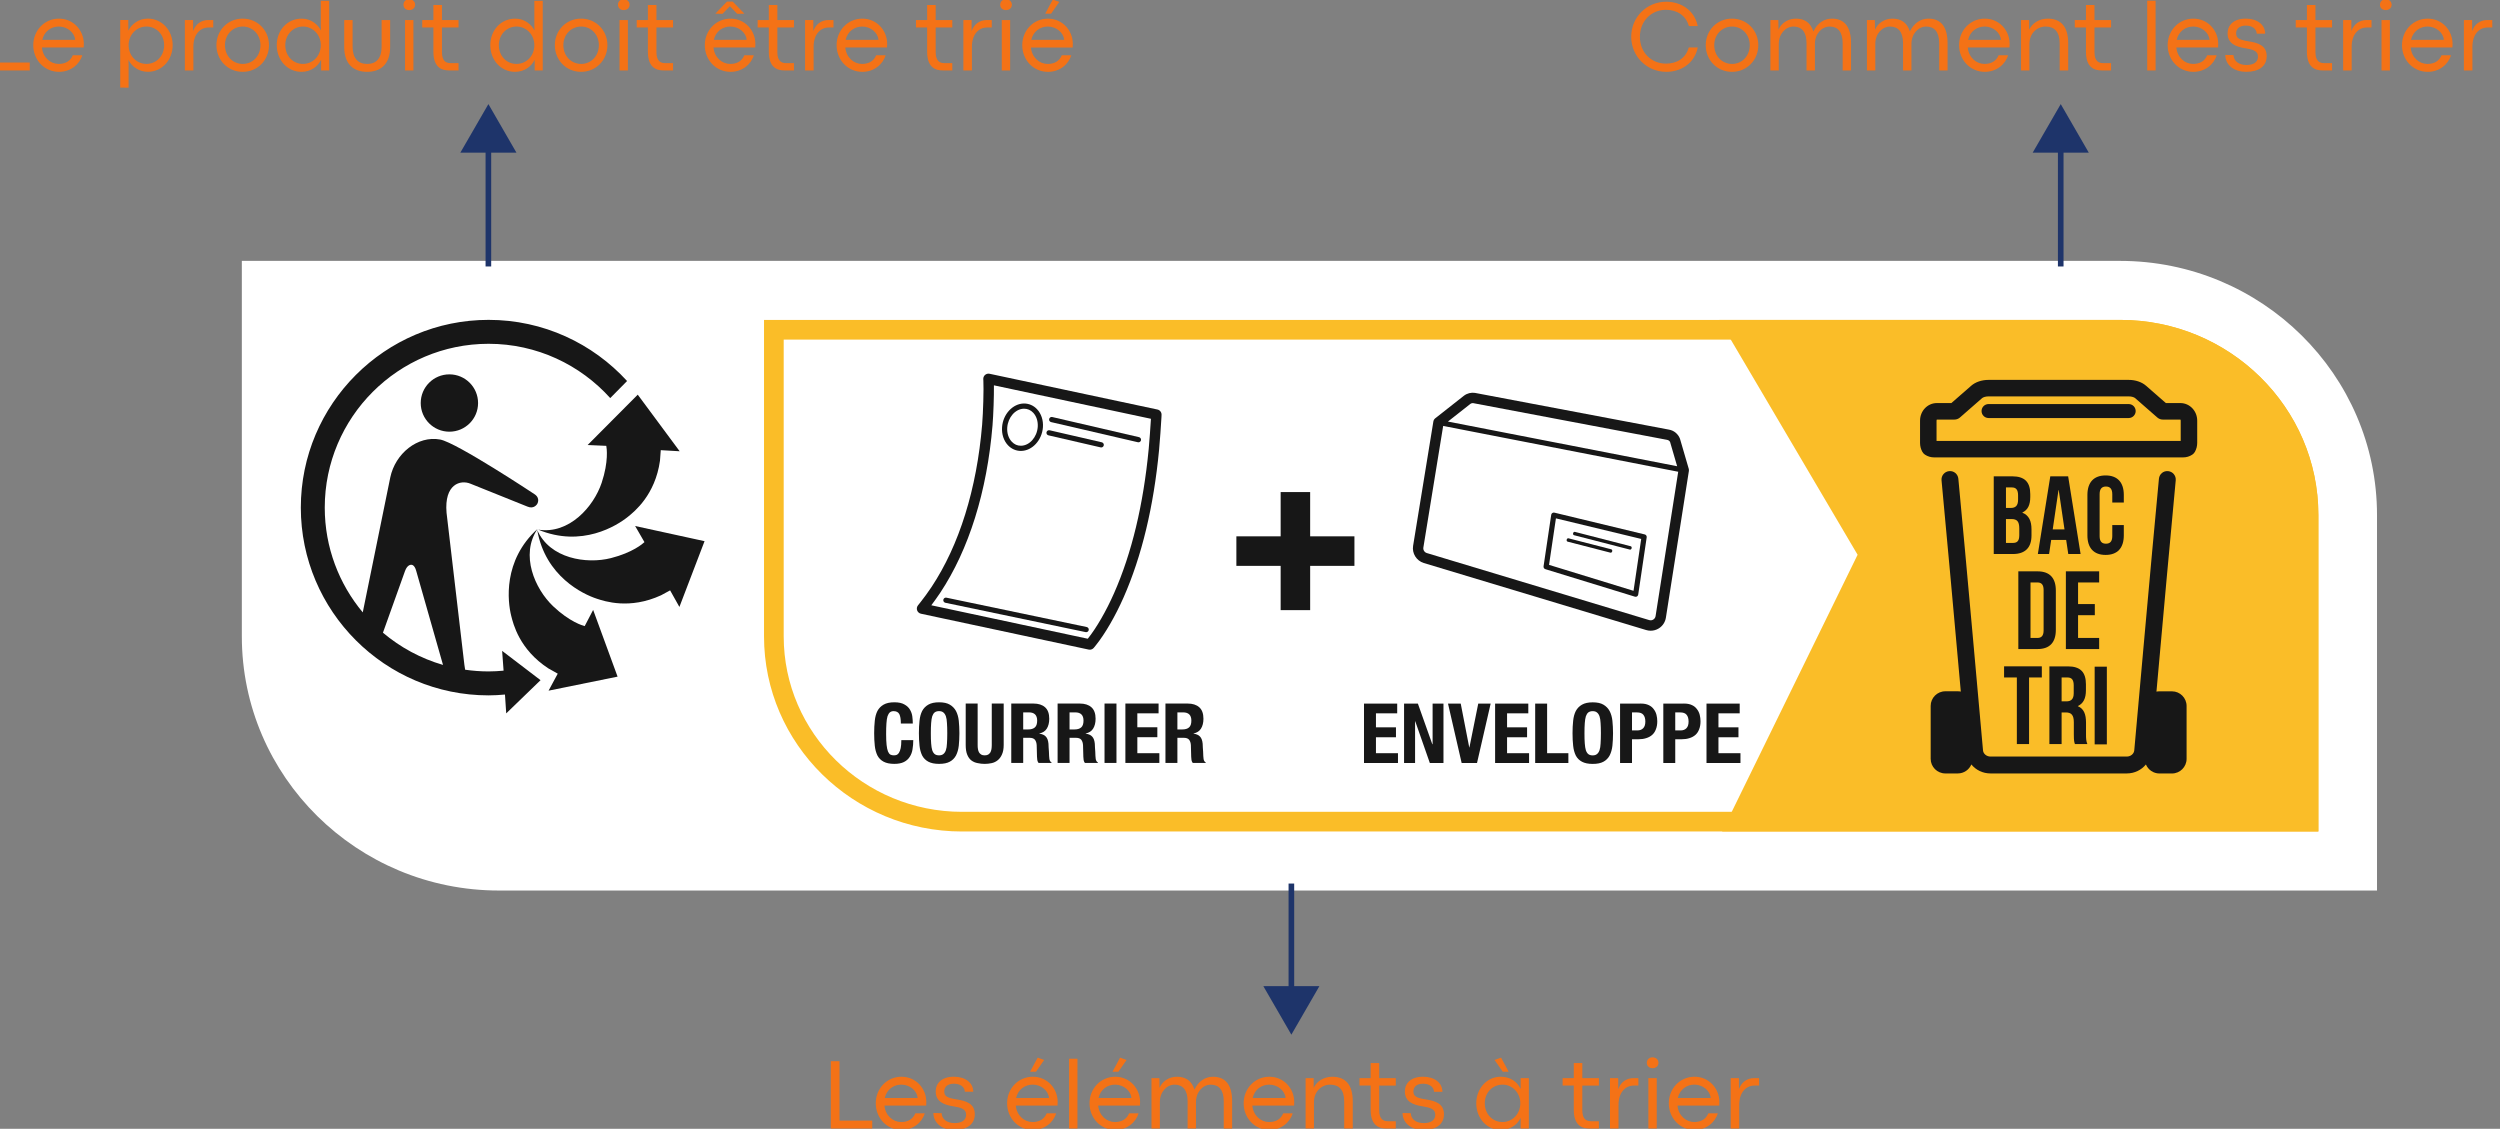 <?xml version="1.0" encoding="UTF-8" standalone="no"?>
<!-- Created with Inkscape (http://www.inkscape.org/) -->

<svg
   width="280.346mm"
   height="126.583mm"
   viewBox="0 0 280.346 126.583"
   version="1.1"
   id="svg1"
   xml:space="preserve"
   xmlns="http://www.w3.org/2000/svg"
   xmlns:svg="http://www.w3.org/2000/svg"><rect x="0" y="0" width="280.346" height="126.583" fill="#808080" stroke="none"/><defs
     id="defs1"><clipPath
       clipPathUnits="userSpaceOnUse"
       id="clipPath22"><path
         d="m 326.457,56.758 h 222.047 v 88.569 H 326.457 Z"
         transform="translate(-373.453,-76.9)"
         id="path22" /></clipPath><clipPath
       clipPathUnits="userSpaceOnUse"
       id="clipPath24"><path
         d="m 326.457,56.758 h 222.047 v 88.569 H 326.457 Z"
         transform="translate(-495.915,-120.008)"
         id="path24" /></clipPath><clipPath
       clipPathUnits="userSpaceOnUse"
       id="clipPath26"><path
         d="m 326.457,56.758 h 222.047 v 88.569 H 326.457 Z"
         transform="translate(-509.392,-82.846)"
         id="path26" /></clipPath><clipPath
       clipPathUnits="userSpaceOnUse"
       id="clipPath28"><path
         d="m 326.457,56.758 h 222.047 v 88.569 H 326.457 Z"
         transform="translate(-438.068,-101.424)"
         id="path28" /></clipPath><clipPath
       clipPathUnits="userSpaceOnUse"
       id="clipPath30"><path
         d="m 326.457,56.758 h 222.047 v 88.569 H 326.457 Z"
         transform="translate(-465.839,-81.36)"
         id="path30" /></clipPath><clipPath
       clipPathUnits="userSpaceOnUse"
       id="clipPath32"><path
         d="m 326.457,56.758 h 222.047 v 88.569 H 326.457 Z"
         transform="translate(-495.915,-118.522)"
         id="path32" /></clipPath><clipPath
       clipPathUnits="userSpaceOnUse"
       id="clipPath34"><path
         d="m 326.457,56.758 h 222.047 v 88.569 H 326.457 Z"
         transform="translate(-499.813,-91.946)"
         id="path34" /></clipPath><clipPath
       clipPathUnits="userSpaceOnUse"
       id="clipPath36"><path
         d="m 326.457,56.758 h 222.047 v 88.569 H 326.457 Z"
         transform="translate(-487.277,-104.958)"
         id="path36" /></clipPath><clipPath
       clipPathUnits="userSpaceOnUse"
       id="clipPath38"><path
         d="m 326.457,56.758 h 222.047 v 88.569 H 326.457 Z"
         transform="translate(-490.81,-104.177)"
         id="path38" /></clipPath><clipPath
       clipPathUnits="userSpaceOnUse"
       id="clipPath40"><path
         d="m 326.457,56.758 h 222.047 v 88.569 H 326.457 Z"
         transform="translate(-496.179,-104.505)"
         id="path40" /></clipPath><clipPath
       clipPathUnits="userSpaceOnUse"
       id="clipPath42"><path
         d="m 326.457,56.758 h 222.047 v 88.569 H 326.457 Z"
         transform="translate(-489.132,-100.17)"
         id="path42" /></clipPath><clipPath
       clipPathUnits="userSpaceOnUse"
       id="clipPath44"><path
         d="m 326.457,56.758 h 222.047 v 88.569 H 326.457 Z"
         transform="translate(-492.723,-98.535)"
         id="path44" /></clipPath><clipPath
       clipPathUnits="userSpaceOnUse"
       id="clipPath46"><path
         d="m 326.457,56.758 h 222.047 v 88.569 H 326.457 Z"
         transform="translate(-487.135,-93.832)"
         id="path46" /></clipPath><clipPath
       clipPathUnits="userSpaceOnUse"
       id="clipPath48"><path
         d="m 326.457,56.758 h 222.047 v 88.569 H 326.457 Z"
         transform="translate(-491.481,-92.993)"
         id="path48" /></clipPath><clipPath
       clipPathUnits="userSpaceOnUse"
       id="clipPath50"><path
         d="m 326.457,56.758 h 222.047 v 88.569 H 326.457 Z"
         id="path50" /></clipPath><clipPath
       clipPathUnits="userSpaceOnUse"
       id="clipPath52"><path
         d="m 326.457,56.758 h 222.047 v 88.569 H 326.457 Z"
         transform="translate(-500.476,-110.86)"
         id="path52" /></clipPath><clipPath
       clipPathUnits="userSpaceOnUse"
       id="clipPath54"><path
         d="m 326.457,56.758 h 222.047 v 88.569 H 326.457 Z"
         transform="translate(-496.546,-113.643)"
         id="path54" /></clipPath><clipPath
       clipPathUnits="userSpaceOnUse"
       id="clipPath56"><path
         d="m 326.457,56.758 h 222.047 v 88.569 H 326.457 Z"
         transform="translate(-376.37,-104.213)"
         id="path56" /></clipPath><clipPath
       clipPathUnits="userSpaceOnUse"
       id="clipPath58"><path
         d="m 326.457,56.758 h 222.047 v 88.569 H 326.457 Z"
         transform="translate(-376.346,-104.129)"
         id="path58" /></clipPath><clipPath
       clipPathUnits="userSpaceOnUse"
       id="clipPath60"><path
         d="m 326.457,56.758 h 222.047 v 88.569 H 326.457 Z"
         transform="translate(-385.617,-109.367)"
         id="path60" /></clipPath><clipPath
       clipPathUnits="userSpaceOnUse"
       id="clipPath62"><path
         d="m 326.457,56.758 h 222.047 v 88.569 H 326.457 Z"
         transform="translate(-369.711,-111.555)"
         id="path62" /></clipPath><clipPath
       clipPathUnits="userSpaceOnUse"
       id="clipPath64"><path
         d="m 326.457,56.758 h 222.047 v 88.569 H 326.457 Z"
         transform="translate(-366.357,-101.027)"
         id="path64" /></clipPath><clipPath
       clipPathUnits="userSpaceOnUse"
       id="clipPath67"><path
         d="m 326.457,56.758 h 222.047 v 88.569 H 326.457 Z"
         transform="translate(-460.813,-97.627)"
         id="path67" /></clipPath><clipPath
       clipPathUnits="userSpaceOnUse"
       id="clipPath69"><path
         d="m 326.457,56.758 h 222.047 v 88.569 H 326.457 Z"
         transform="translate(-459.148,-99.538)"
         id="path69" /></clipPath><clipPath
       clipPathUnits="userSpaceOnUse"
       id="clipPath71"><path
         d="m 326.457,56.758 h 222.047 v 88.569 H 326.457 Z"
         transform="translate(-454.169,-103.251)"
         id="path71" /></clipPath><clipPath
       clipPathUnits="userSpaceOnUse"
       id="clipPath73"><path
         d="m 326.457,56.758 h 222.047 v 88.569 H 326.457 Z"
         transform="translate(-454.654,-103.737)"
         id="path73" /></clipPath><clipPath
       clipPathUnits="userSpaceOnUse"
       id="clipPath76"><path
         d="m 326.457,56.758 h 222.047 v 88.569 H 326.457 Z"
         transform="translate(-422.531,-110.263)"
         id="path76" /></clipPath><clipPath
       clipPathUnits="userSpaceOnUse"
       id="clipPath78"><path
         d="m 326.457,56.758 h 222.047 v 88.569 H 326.457 Z"
         transform="translate(-413.109,-113.292)"
         id="path78" /></clipPath><clipPath
       clipPathUnits="userSpaceOnUse"
       id="clipPath80"><path
         d="m 326.457,56.758 h 222.047 v 88.569 H 326.457 Z"
         transform="translate(-415.158,-112.28)"
         id="path80" /></clipPath><clipPath
       clipPathUnits="userSpaceOnUse"
       id="clipPath82"><path
         d="m 326.457,56.758 h 222.047 v 88.569 H 326.457 Z"
         transform="translate(-417.846,-96.803)"
         id="path82" /></clipPath><clipPath
       clipPathUnits="userSpaceOnUse"
       id="clipPath84"><path
         d="m 326.457,56.758 h 222.047 v 88.569 H 326.457 Z"
         transform="translate(-414.958,-111.281)"
         id="path84" /></clipPath><clipPath
       clipPathUnits="userSpaceOnUse"
       id="clipPath86"><path
         d="m 326.457,56.758 h 222.047 v 88.569 H 326.457 Z"
         transform="translate(-372.656,-124.035)"
         id="path86" /></clipPath><clipPath
       clipPathUnits="userSpaceOnUse"
       id="clipPath88"><path
         d="m 326.457,56.758 h 222.047 v 88.569 H 326.457 Z"
         transform="translate(-374.775,-132.631)"
         id="path88" /></clipPath><clipPath
       clipPathUnits="userSpaceOnUse"
       id="clipPath90"><path
         d="m 326.457,56.758 h 222.047 v 88.569 H 326.457 Z"
         transform="matrix(1,0,0,-1,-334.195,138.841)"
         id="path90" /></clipPath><clipPath
       clipPathUnits="userSpaceOnUse"
       id="clipPath94"><path
         d="m 326.457,56.758 h 222.047 v 88.569 H 326.457 Z"
         transform="matrix(1,0,0,-1,-458.67,138.841)"
         id="path94" /></clipPath><clipPath
       clipPathUnits="userSpaceOnUse"
       id="clipPath98"><path
         d="m 326.457,56.758 h 222.047 v 88.569 H 326.457 Z"
         transform="matrix(1,0,0,-1,-397.827,58.923)"
         id="path98" /></clipPath></defs><g
     id="g1"
     transform="matrix(0.265,0,0,0.265,861.221,109.051)"><g
       id="group-MC0"
       transform="matrix(4.202,0,0,4.202,-5131.093,-3891.849)"><path
         id="path21"
         d="m 0,0 c -10.71,0 -19.423,8.613 -19.423,19.199 v 28.369 h 141.885 c 10.71,0 19.423,-8.612 19.423,-19.199 V 0 Z"
         style="fill:#ffffff;fill-opacity:1;fill-rule:nonzero;stroke:none"
         transform="matrix(1.333,0,0,-1.333,497.937,917.938)"
         clip-path="url(#clipPath22)" /><path
         id="path23"
         d="M 0,0 -102.469,-0.002 V -23.91 c 0,-8.128 6.713,-14.74 14.964,-14.74 l 102.469,10e-4 V -14.74 C 14.964,-6.612 8.251,0 0,0"
         style="fill:#ffffff;fill-opacity:1;fill-rule:nonzero;stroke:none"
         transform="matrix(1.333,0,0,-1.333,661.22,860.461)"
         clip-path="url(#clipPath24)" /><path
         id="path25"
         d="m 0,0 -100.982,-0.002 c -7.431,0 -13.477,5.945 -13.477,13.253 v 22.423 l 100.981,10e-4 C -6.046,35.675 0,29.73 0,22.423 Z M -13.477,37.162 -115.946,37.16 V 13.251 c 0,-8.127 6.713,-14.739 14.964,-14.739 L 1.487,-1.487 v 23.91 c 0,8.127 -6.713,14.739 -14.964,14.739"
         style="fill:#fabd28;fill-opacity:1;fill-rule:nonzero;stroke:none"
         transform="matrix(1.333,0,0,-1.333,679.189,910.01)"
         clip-path="url(#clipPath26)" /><path
         id="path27"
         d="M 0,0 H -3.345 V -3.345 H -5.574 V 0 h -3.345 v 2.23 h 3.345 v 3.344 h 2.229 V 2.23 H 0 Z"
         style="fill:#171717;fill-opacity:1;fill-rule:nonzero;stroke:none"
         transform="matrix(1.333,0,0,-1.333,584.091,885.24)"
         clip-path="url(#clipPath28)" /><path
         id="path29"
         d="M 0,0 10.235,20.906 -0.222,38.648 h 30.298 c 8.251,0 14.964,-6.612 14.964,-14.738 V 0 Z"
         style="fill:#fabd28;fill-opacity:1;fill-rule:nonzero;stroke:none"
         transform="matrix(1.333,0,0,-1.333,621.119,911.992)"
         clip-path="url(#clipPath30)" /><path
         id="path31"
         d="m 0,0 h -27.696 l 9.543,-16.191 -9.54,-19.484 h 41.171 v 22.422 C 13.478,-5.945 7.432,0 0,0"
         style="fill:#fabd28;fill-opacity:1;fill-rule:nonzero;stroke:none"
         transform="matrix(1.333,0,0,-1.333,661.219,862.443)"
         clip-path="url(#clipPath32)" /><path
         id="path33"
         d="m 0,0 h -0.945 c -0.077,0 -0.152,-0.008 -0.225,-0.023 0.442,4.924 1.126,12.522 1.456,15.962 0.034,0.351 -0.222,0.662 -0.573,0.696 -0.356,0.038 -0.662,-0.223 -0.696,-0.574 -0.508,-5.286 -1.85,-20.375 -1.864,-20.526 -0.025,-0.258 -0.273,-0.463 -0.564,-0.463 h -10.298 c -0.291,0 -0.54,0.205 -0.564,0.463 -0.014,0.151 -1.356,15.24 -1.864,20.526 -0.033,0.351 -0.339,0.612 -0.696,0.574 -0.351,-0.034 -0.608,-0.345 -0.574,-0.696 0.33,-3.44 1.015,-11.035 1.456,-15.959 -0.073,0.015 -0.148,0.023 -0.225,0.023 h -0.945 c -0.611,0 -1.107,-0.497 -1.107,-1.107 v -3.993 c 0,-0.61 0.496,-1.107 1.107,-1.107 h 0.945 c 0.459,0 0.854,0.281 1.021,0.68 0.338,-0.416 0.86,-0.68 1.446,-0.68 h 10.298 c 0.586,0 1.107,0.263 1.444,0.679 0.168,-0.4 0.562,-0.682 1.022,-0.682 H 0 c 0.61,0 1.107,0.497 1.107,1.108 v 3.992 C 1.107,-0.496 0.61,0 0,0"
         style="fill:#171717;fill-opacity:1;fill-rule:nonzero;stroke:none"
         transform="matrix(1.333,0,0,-1.333,666.418,897.877)"
         clip-path="url(#clipPath34)" /><path
         id="path35"
         d="m 0,0 v -1.803 h 0.529 c 0.31,0 0.477,0.143 0.477,0.578 v 0.512 C 1.006,-0.168 0.83,0 0.411,0 Z m 0,2.389 v -1.55 h 0.36 c 0.345,0 0.555,0.15 0.555,0.62 v 0.327 c 0,0.419 -0.144,0.603 -0.47,0.603 z M 1.836,1.878 V 1.669 C 1.836,1.065 1.652,0.688 1.241,0.495 V 0.479 c 0.495,-0.194 0.688,-0.63 0.688,-1.25 v -0.478 c 0,-0.906 -0.478,-1.393 -1.4,-1.393 h -1.452 v 5.87 H 0.47 c 0.955,0 1.366,-0.444 1.366,-1.35"
         style="fill:#171717;fill-opacity:1;fill-rule:nonzero;stroke:none"
         transform="matrix(1.333,0,0,-1.333,649.703,880.528)"
         clip-path="url(#clipPath36)" /><path
         id="path37"
         d="M 0,0 H 0.889 L 0.453,2.969 H 0.436 Z M 2.105,-1.861 H 1.174 l -0.159,1.065 h -1.131 l -0.16,-1.065 h -0.848 l 0.94,5.87 h 1.349 z"
         style="fill:#171717;fill-opacity:1;fill-rule:nonzero;stroke:none"
         transform="matrix(1.333,0,0,-1.333,654.413,881.569)"
         clip-path="url(#clipPath38)" /><path
         id="path39"
         d="m 0,0 v -0.78 c 0,-0.94 -0.469,-1.477 -1.374,-1.477 -0.907,0 -1.376,0.537 -1.376,1.477 v 3.053 c 0,0.939 0.469,1.475 1.376,1.475 C -0.469,3.748 0,3.212 0,2.273 v -0.57 h -0.871 v 0.629 c 0,0.418 -0.185,0.578 -0.479,0.578 -0.293,0 -0.478,-0.16 -0.478,-0.578 v -3.171 c 0,-0.419 0.185,-0.57 0.478,-0.57 0.294,0 0.479,0.151 0.479,0.57 V 0 Z"
         style="fill:#171717;fill-opacity:1;fill-rule:nonzero;stroke:none"
         transform="matrix(1.333,0,0,-1.333,661.571,881.132)"
         clip-path="url(#clipPath40)" /><path
         id="path41"
         d="m 0,0 v -4.192 h 0.52 c 0.293,0 0.469,0.15 0.469,0.569 V -0.57 C 0.989,-0.15 0.813,0 0.52,0 Z m -0.921,0.839 h 1.457 c 0.923,0 1.377,-0.511 1.377,-1.45 v -2.97 c 0,-0.939 -0.454,-1.45 -1.377,-1.45 h -1.457 z"
         style="fill:#171717;fill-opacity:1;fill-rule:nonzero;stroke:none"
         transform="matrix(1.333,0,0,-1.333,652.176,886.913)"
         clip-path="url(#clipPath42)" /><path
         id="path43"
         d="M 0,0 H 1.266 V -0.839 H 0 v -1.719 h 1.594 v -0.839 h -2.515 v 5.87 H 1.594 V 1.635 H 0 Z"
         style="fill:#171717;fill-opacity:1;fill-rule:nonzero;stroke:none"
         transform="matrix(1.333,0,0,-1.333,656.964,889.092)"
         clip-path="url(#clipPath44)" /><path
         id="path45"
         d="M 0,0 H 2.852 V -0.839 H 1.888 V -5.871 H 0.965 v 5.032 H 0 Z"
         style="fill:#171717;fill-opacity:1;fill-rule:nonzero;stroke:none"
         transform="matrix(1.333,0,0,-1.333,649.513,895.363)"
         clip-path="url(#clipPath46)" /><path
         id="path47"
         d="m 0,0 v -1.804 h 0.36 c 0.345,0 0.555,0.152 0.555,0.621 v 0.579 C 0.915,-0.184 0.771,0 0.445,0 Z m 1.006,-5.032 c -0.051,0.151 -0.083,0.244 -0.083,0.721 v 0.923 c 0,0.545 -0.184,0.746 -0.604,0.746 H 0 v -2.39 H -0.923 V 0.839 H 0.47 c 0.955,0 1.367,-0.445 1.367,-1.351 v -0.461 c 0,-0.603 -0.193,-0.99 -0.604,-1.182 v -0.018 c 0.461,-0.192 0.611,-0.629 0.611,-1.241 v -0.905 c 0,-0.285 0.01,-0.495 0.102,-0.713 z"
         style="fill:#171717;fill-opacity:1;fill-rule:nonzero;stroke:none"
         transform="matrix(1.333,0,0,-1.333,655.307,896.482)"
         clip-path="url(#clipPath48)" /><path
         id="path49"
         d="m 494.1,93.832 h 0.921 V 87.961 H 494.1 Z"
         style="fill:#171717;fill-opacity:1;fill-rule:nonzero;stroke:none"
         transform="matrix(1.333,0,0,-1.333,0,1020.472)"
         clip-path="url(#clipPath50)" /><path
         id="path51"
         d="m 0,0 h -18.446 v 1.533 c 0,0.052 0.025,0.079 0.02,0.079 h 1.335 c 0.15,0 0.296,0.055 0.41,0.154 l 1.675,1.464 c 0.073,0.065 0.257,0.133 0.486,0.133 h 10.594 c 0.229,0 0.413,-0.068 0.487,-0.133 l 1.674,-1.464 c 0.114,-0.099 0.26,-0.154 0.411,-0.154 H -0.02 C -0.025,1.612 0,1.585 0,1.533 Z m -0.02,2.859 h -1.1 L -2.619,4.168 C -2.94,4.449 -3.416,4.61 -3.926,4.61 H -14.52 c -0.51,0 -0.986,-0.161 -1.307,-0.442 l -1.499,-1.309 h -1.1 c -0.699,0 -1.267,-0.595 -1.267,-1.326 v -1.684 c 0,-0.236 0.06,-0.468 0.173,-0.671 0.048,-0.088 0.117,-0.162 0.2,-0.217 0.204,-0.135 0.44,-0.206 0.682,-0.206 H 0.193 c 0.241,0 0.477,0.071 0.68,0.206 0.084,0.055 0.153,0.129 0.201,0.217 0.113,0.203 0.173,0.435 0.173,0.671 v 1.684 c 0,0.731 -0.569,1.326 -1.267,1.326"
         style="fill:#171717;fill-opacity:1;fill-rule:nonzero;stroke:none"
         transform="matrix(1.333,0,0,-1.333,667.301,872.659)"
         clip-path="url(#clipPath52)" /><path
         id="path53"
         d="m 0,0 h -10.587 c -0.291,0 -0.528,-0.236 -0.528,-0.528 0,-0.291 0.237,-0.528 0.528,-0.528 H 0 c 0.292,0 0.528,0.237 0.528,0.528 C 0.528,-0.236 0.292,0 0,0"
         style="fill:#171717;fill-opacity:1;fill-rule:nonzero;stroke:none"
         transform="matrix(1.333,0,0,-1.333,662.062,868.948)"
         clip-path="url(#clipPath54)" /><path
         id="path55"
         d="m 0,0 c -1.33,-1.959 -0.2,-4.535 1.175,-5.84 1.251,-1.189 2.256,-1.47 2.387,-1.503 l 0.638,1.224 1.846,-5.042 -5.213,-1.059 0.692,1.284 -0.705,0.396 c -2.194,1.428 -2.659,3.372 -2.811,3.978 C -2.252,-5.518 -2.642,-2.394 0,0"
         style="fill:#171717;fill-opacity:1;fill-rule:nonzero;stroke:none"
         transform="matrix(1.333,0,0,-1.333,501.826,881.521)"
         clip-path="url(#clipPath56)" /><path
         id="path57"
         d="m 0,0 c 0.948,-2.17 3.728,-2.589 5.567,-2.122 1.628,0.413 2.403,1.084 2.533,1.207 l -0.006,0.012 -0.697,1.206 5.244,-1.145 -1.9,-4.969 -0.702,1.252 -0.686,-0.372 C 6.973,-6.025 5.081,-5.38 4.488,-5.185 3.465,-4.848 0.615,-3.511 0,0"
         style="fill:#171717;fill-opacity:1;fill-rule:nonzero;stroke:none"
         transform="matrix(1.333,0,0,-1.333,501.794,881.633)"
         clip-path="url(#clipPath58)" /><path
         id="path59"
         d="m 0,0 c -0.363,-2.593 -1.927,-3.839 -2.412,-4.232 -0.836,-0.679 -3.5,-2.355 -6.788,-0.979 2.34,-0.374 4.193,1.74 4.794,3.539 0.538,1.612 0.38,2.633 0.35,2.791 L -4.074,1.121 -5.467,1.182 -1.68,4.987 1.487,0.711 0.059,0.794 Z"
         style="fill:#171717;fill-opacity:1;fill-rule:nonzero;stroke:none"
         transform="matrix(1.333,0,0,-1.333,514.156,874.649)"
         clip-path="url(#clipPath60)" /><path
         id="path61"
         d="m 0,0 c -1.196,0 -2.166,0.968 -2.166,2.165 0,1.197 0.97,2.167 2.166,2.167 1.196,0 2.167,-0.97 2.167,-2.167 C 2.167,0.968 1.196,0 0,0"
         style="fill:#171717;fill-opacity:1;fill-rule:evenodd;stroke:none"
         transform="matrix(1.333,0,0,-1.333,492.948,871.731)"
         clip-path="url(#clipPath62)" /><path
         id="path63"
         d="m 0,0 c 0.184,0.507 0.462,0.475 0.462,0.475 0,0 0.249,0.054 0.386,-0.458 l 2.025,-7.106 c -1.688,0.49 -3.229,1.329 -4.538,2.435 z m 6.315,18.98 c -7.821,0 -14.184,-6.363 -14.184,-14.185 0,-7.82 6.363,-14.184 14.184,-14.184 0.419,0 0.83,0.026 1.239,0.063 l 0.094,-1.424 2.594,2.509 -2.903,2.215 0.11,-1.496 C 7.075,-7.556 6.698,-7.58 6.315,-7.58 c -0.601,0 -1.191,0.046 -1.77,0.129 L 4.487,-7.075 3.14,4.409 C 2.955,6.576 4.194,6.922 4.958,6.598 l 4.3,-1.728 c 0.495,-0.212 0.73,0.2 0.73,0.2 0,0 0.279,0.432 -0.218,0.75 0,0 -5.863,3.884 -7.113,4.119 C 0.953,10.258 -0.734,8.877 -1.111,7.078 L -3.19,-3.12 c -1.791,2.148 -2.871,4.908 -2.871,7.915 0,6.825 5.552,12.377 12.376,12.377 3.644,0 6.925,-1.586 9.192,-4.101 l 1.272,1.289 c -2.595,2.836 -6.326,4.62 -10.464,4.62"
         style="fill:#171717;fill-opacity:1;fill-rule:nonzero;stroke:none"
         transform="matrix(1.333,0,0,-1.333,488.476,885.769)"
         clip-path="url(#clipPath64)" /><path
         id="path65"
         d="M 2.824,-4.487 H 0.316 V 0.001 H 2.883 V -0.737 H 1.219 V -1.944 h 1.512 v -0.75 H 1.219 v -1.055 h 1.605 z m 1.562,0 H 3.343 v 4.488 h 0.832 v -3.152 h 0.012 l 1.102,3.152 h 1.031 V -4.487 H 5.499 v 3.07 h -0.023 z m 3.237,0 H 6.662 l 1.031,4.488 H 8.854 l 1.031,-4.488 h -0.938 l -0.668,3.316 h -0.012 z m 5.106,0 h -2.508 v 4.488 h 2.566 V -0.737 H 11.124 V -1.944 h 1.512 v -0.75 h -1.512 v -1.055 h 1.605 z m 0.519,4.488 h 2.508 V -0.737 H 14.15 V -4.487 h -0.902 z m 3.724,-2.25 c 0,-0.296 0.006,-0.551 0.023,-0.762 0.015,-0.211 0.041,-0.381 0.082,-0.516 0.047,-0.132 0.108,-0.229 0.188,-0.293 0.085,-0.062 0.193,-0.094 0.328,-0.094 0.132,0 0.237,0.032 0.316,0.094 0.085,0.064 0.152,0.161 0.199,0.293 0.047,0.135 0.073,0.305 0.082,0.516 0.015,0.211 0.023,0.466 0.023,0.762 0,0.305 -0.009,0.562 -0.023,0.773 -0.009,0.211 -0.035,0.384 -0.082,0.516 -0.047,0.135 -0.114,0.231 -0.199,0.293 -0.079,0.064 -0.185,0.094 -0.316,0.094 -0.135,0 -0.243,-0.029 -0.328,-0.094 -0.079,-0.062 -0.141,-0.158 -0.188,-0.293 -0.041,-0.132 -0.067,-0.305 -0.082,-0.516 -0.018,-0.211 -0.023,-0.469 -0.023,-0.773 z m -0.902,0 c 0,0.346 0.015,0.662 0.047,0.949 0.029,0.281 0.097,0.527 0.199,0.738 0.108,0.205 0.264,0.36 0.469,0.469 0.202,0.108 0.472,0.164 0.809,0.164 0.343,0 0.612,-0.056 0.809,-0.164 0.202,-0.108 0.357,-0.264 0.469,-0.469 0.108,-0.211 0.179,-0.457 0.211,-0.738 0.029,-0.287 0.047,-0.604 0.047,-0.949 0,-0.334 -0.018,-0.647 -0.047,-0.938 -0.032,-0.287 -0.103,-0.533 -0.211,-0.738 -0.111,-0.202 -0.267,-0.363 -0.469,-0.48 -0.196,-0.117 -0.466,-0.176 -0.809,-0.176 -0.337,0 -0.606,0.059 -0.809,0.176 -0.205,0.117 -0.36,0.278 -0.469,0.48 -0.103,0.205 -0.17,0.451 -0.199,0.738 -0.032,0.29 -0.047,0.604 -0.047,0.938 z M 20.563,-2.46 V -3.819 h 0.375 c 0.226,0 0.387,0.059 0.48,0.176 0.1,0.117 0.152,0.29 0.152,0.516 0,0.229 -0.056,0.396 -0.164,0.504 -0.111,0.111 -0.255,0.164 -0.434,0.164 z m -0.902,-2.027 v 4.488 h 0.902 v -1.793 h 0.492 c 0.211,0 0.401,-0.026 0.574,-0.082 0.179,-0.053 0.331,-0.135 0.457,-0.246 0.123,-0.108 0.217,-0.249 0.281,-0.422 0.07,-0.17 0.105,-0.375 0.105,-0.609 0,-0.164 -0.021,-0.322 -0.059,-0.48 -0.041,-0.164 -0.111,-0.308 -0.211,-0.434 -0.094,-0.132 -0.22,-0.234 -0.375,-0.305 -0.158,-0.076 -0.352,-0.117 -0.586,-0.117 z m 4.169,2.027 V -3.819 h 0.375 c 0.226,0 0.387,0.059 0.48,0.176 0.1,0.117 0.152,0.29 0.152,0.516 0,0.229 -0.056,0.396 -0.164,0.504 -0.111,0.111 -0.255,0.164 -0.434,0.164 z m -0.902,-2.027 v 4.488 h 0.902 v -1.793 h 0.492 c 0.211,0 0.401,-0.026 0.574,-0.082 0.179,-0.053 0.331,-0.135 0.457,-0.246 0.123,-0.108 0.217,-0.249 0.281,-0.422 0.07,-0.17 0.105,-0.375 0.105,-0.609 0,-0.164 -0.021,-0.322 -0.059,-0.48 -0.041,-0.164 -0.111,-0.308 -0.211,-0.434 -0.094,-0.132 -0.22,-0.234 -0.375,-0.305 -0.158,-0.076 -0.352,-0.117 -0.586,-0.117 z m 5.771,0 h -2.508 v 4.488 h 2.566 V -0.737 H 27.094 V -1.944 h 1.512 v -0.75 h -1.512 v -1.055 h 1.605 z m 0,0"
         style="fill:#171717;fill-opacity:1;fill-rule:nonzero;stroke:none"
         aria-label="ENVELOPPE"
         transform="matrix(1.333,0,0,1.333,584.633,905.092)" /><path
         id="path66"
         d="m 0,0 c -0.017,-0.108 -0.08,-0.203 -0.173,-0.261 -0.09,-0.057 -0.2,-0.074 -0.312,-0.039 l -16.799,5.064 c -0.178,0.055 -0.29,0.236 -0.259,0.419 l 1.496,9.184 17.756,-3.462 z m -13.997,16.028 c 0.066,0.05 0.151,0.071 0.22,0.061 L 0.867,13.316 c 0.111,-0.018 0.202,-0.093 0.231,-0.171 l 0.531,-1.823 -17.317,3.375 z M 2.504,11.134 1.845,13.392 c -0.136,0.37 -0.464,0.639 -0.844,0.698 l -14.644,2.773 c -0.288,0.045 -0.592,-0.029 -0.834,-0.212 l -2.168,-1.706 c -0.076,-0.061 -0.129,-0.148 -0.144,-0.246 l -1.53,-9.388 c -0.094,-0.569 0.251,-1.127 0.805,-1.299 l 16.799,-5.064 c 0.112,-0.034 0.227,-0.052 0.344,-0.052 0.218,0 0.431,0.061 0.614,0.176 0.287,0.178 0.482,0.473 0.535,0.806 l 1.737,11.085 c 0.009,0.057 0.005,0.116 -0.011,0.171"
         style="fill:#171717;fill-opacity:1;fill-rule:nonzero;stroke:none"
         transform="matrix(1.333,0,0,-1.333,614.418,890.302)"
         clip-path="url(#clipPath67)" /><path
         id="path68"
         d="M 0,0 -6.383,1.961 -5.862,5.473 0.58,3.919 Z M 0.847,4.26 -5.98,5.906 C -6.033,5.917 -6.09,5.908 -6.135,5.877 -6.181,5.846 -6.212,5.798 -6.219,5.743 L -6.797,1.851 C -6.811,1.755 -6.753,1.663 -6.66,1.635 l 6.764,-2.078 c 0.018,-0.006 0.038,-0.008 0.057,-0.008 0.037,0 0.074,0.01 0.106,0.029 0.048,0.031 0.08,0.081 0.088,0.138 L 0.995,4.04 C 1.01,4.14 0.945,4.236 0.847,4.26"
         style="fill:#171717;fill-opacity:1;fill-rule:nonzero;stroke:none"
         transform="matrix(1.333,0,0,-1.333,612.197,887.755)"
         clip-path="url(#clipPath69)" /><path
         id="path70"
         d="m 0,0 3.235,-0.833 c 0.056,-0.014 0.117,0.031 0.134,0.1 0.018,0.07 -0.012,0.139 -0.068,0.153 L 0.065,0.253 C 0.009,0.268 -0.051,0.223 -0.069,0.153 -0.087,0.083 -0.056,0.014 0,0"
         style="fill:#171717;fill-opacity:1;fill-rule:nonzero;stroke:none"
         transform="matrix(1.333,0,0,-1.333,605.559,882.804)"
         clip-path="url(#clipPath71)" /><path
         id="path72"
         d="m 0,0 4.218,-1.086 c 0.056,-0.015 0.116,0.03 0.134,0.101 0.018,0.07 -0.013,0.138 -0.07,0.152 L 0.065,0.253 C 0.009,0.268 -0.051,0.223 -0.069,0.153 -0.088,0.083 -0.056,0.014 0,0"
         style="fill:#171717;fill-opacity:1;fill-rule:nonzero;stroke:none"
         transform="matrix(1.333,0,0,-1.333,606.205,882.156)"
         clip-path="url(#clipPath73)" /><path
         id="path74"
         d="m 2.238,-2.977 h 0.902 c 0,-0.164 -0.012,-0.34 -0.035,-0.527 -0.023,-0.188 -0.082,-0.357 -0.176,-0.516 -0.094,-0.164 -0.234,-0.296 -0.422,-0.398 -0.182,-0.108 -0.434,-0.164 -0.762,-0.164 -0.337,0 -0.606,0.059 -0.809,0.176 -0.205,0.117 -0.36,0.278 -0.469,0.48 -0.103,0.205 -0.17,0.451 -0.199,0.738 -0.032,0.29 -0.047,0.604 -0.047,0.938 0,0.346 0.015,0.662 0.047,0.949 0.029,0.281 0.097,0.527 0.199,0.738 0.108,0.205 0.264,0.36 0.469,0.469 0.202,0.108 0.472,0.164 0.809,0.164 0.296,0 0.539,-0.047 0.727,-0.141 0.188,-0.094 0.331,-0.223 0.434,-0.387 0.108,-0.164 0.179,-0.352 0.211,-0.562 0.038,-0.217 0.059,-0.451 0.059,-0.703 H 2.274 c 0,0.252 -0.018,0.451 -0.047,0.598 -0.032,0.149 -0.076,0.267 -0.129,0.352 -0.047,0.079 -0.105,0.135 -0.176,0.164 -0.064,0.023 -0.135,0.035 -0.211,0.035 -0.103,0 -0.193,-0.018 -0.27,-0.059 -0.07,-0.047 -0.129,-0.123 -0.176,-0.234 -0.047,-0.117 -0.082,-0.281 -0.105,-0.492 -0.023,-0.211 -0.035,-0.483 -0.035,-0.82 0,-0.319 0.006,-0.589 0.023,-0.809 0.015,-0.226 0.041,-0.404 0.082,-0.539 0.047,-0.132 0.105,-0.229 0.176,-0.293 0.076,-0.062 0.17,-0.094 0.281,-0.094 0.211,0 0.354,0.076 0.434,0.223 0.076,0.149 0.117,0.387 0.117,0.715 z m 2.265,0.727 c 0,-0.296 0.006,-0.551 0.023,-0.762 0.015,-0.211 0.041,-0.381 0.082,-0.516 0.047,-0.132 0.108,-0.229 0.188,-0.293 0.085,-0.062 0.193,-0.094 0.328,-0.094 0.132,0 0.237,0.032 0.316,0.094 0.085,0.064 0.152,0.161 0.199,0.293 0.047,0.135 0.073,0.305 0.082,0.516 0.015,0.211 0.023,0.466 0.023,0.762 0,0.305 -0.009,0.562 -0.023,0.773 -0.009,0.211 -0.035,0.384 -0.082,0.516 -0.047,0.135 -0.114,0.231 -0.199,0.293 -0.079,0.064 -0.185,0.094 -0.316,0.094 -0.135,0 -0.243,-0.029 -0.328,-0.094 -0.079,-0.062 -0.141,-0.158 -0.188,-0.293 -0.041,-0.132 -0.067,-0.305 -0.082,-0.516 -0.018,-0.211 -0.023,-0.469 -0.023,-0.773 z m -0.902,0 c 0,0.346 0.015,0.662 0.047,0.949 0.029,0.281 0.097,0.527 0.199,0.738 0.108,0.205 0.264,0.36 0.469,0.469 0.202,0.108 0.472,0.164 0.809,0.164 0.343,0 0.612,-0.056 0.809,-0.164 0.202,-0.108 0.357,-0.264 0.469,-0.469 0.108,-0.211 0.179,-0.457 0.211,-0.738 0.029,-0.287 0.047,-0.604 0.047,-0.949 0,-0.334 -0.018,-0.647 -0.047,-0.938 -0.032,-0.287 -0.103,-0.533 -0.211,-0.738 -0.111,-0.202 -0.267,-0.363 -0.469,-0.48 -0.196,-0.117 -0.466,-0.176 -0.809,-0.176 -0.337,0 -0.606,0.059 -0.809,0.176 -0.205,0.117 -0.36,0.278 -0.469,0.48 -0.103,0.205 -0.17,0.451 -0.199,0.738 -0.032,0.29 -0.047,0.604 -0.047,0.938 z M 8.039,-4.488 H 7.137 v 3.129 c 0,0.305 0.038,0.551 0.117,0.738 0.076,0.188 0.182,0.334 0.316,0.434 0.141,0.103 0.296,0.17 0.469,0.199 0.17,0.038 0.346,0.059 0.527,0.059 0.188,0 0.366,-0.021 0.539,-0.059 0.17,-0.038 0.322,-0.111 0.457,-0.223 0.132,-0.108 0.237,-0.252 0.316,-0.434 0.085,-0.188 0.129,-0.425 0.129,-0.715 V -4.488 H 9.106 v 3.129 c 0,0.117 -0.009,0.223 -0.023,0.316 -0.018,0.094 -0.044,0.176 -0.082,0.246 -0.041,0.064 -0.094,0.117 -0.164,0.164 -0.07,0.041 -0.161,0.059 -0.27,0.059 -0.103,0 -0.188,-0.018 -0.258,-0.059 -0.07,-0.047 -0.126,-0.1 -0.164,-0.164 -0.041,-0.07 -0.067,-0.152 -0.082,-0.246 -0.018,-0.094 -0.023,-0.199 -0.023,-0.316 z m 2.54,0 v 4.488 h 0.902 V -1.899 h 0.492 c 0.188,0 0.319,0.053 0.398,0.152 0.076,0.103 0.12,0.24 0.129,0.41 l 0.023,0.867 c 0.006,0.088 0.015,0.173 0.023,0.258 0.015,0.079 0.047,0.149 0.094,0.211 h 0.984 V -0.035 c -0.088,-0.047 -0.141,-0.132 -0.164,-0.258 -0.018,-0.123 -0.029,-0.308 -0.035,-0.551 -0.009,-0.123 -0.018,-0.234 -0.023,-0.328 0,-0.1 -0.006,-0.193 -0.012,-0.281 -0.023,-0.249 -0.091,-0.428 -0.199,-0.539 -0.103,-0.117 -0.267,-0.19 -0.492,-0.223 v -0.012 c 0.258,-0.053 0.445,-0.176 0.562,-0.363 0.123,-0.193 0.188,-0.445 0.188,-0.75 0,-0.39 -0.105,-0.68 -0.316,-0.867 -0.211,-0.188 -0.504,-0.281 -0.879,-0.281 z m 0.902,1.957 v -1.289 h 0.434 c 0.413,0 0.621,0.208 0.621,0.621 0,0.243 -0.059,0.416 -0.176,0.516 -0.117,0.103 -0.287,0.152 -0.504,0.152 z m 2.599,-1.957 v 4.488 h 0.902 V -1.899 h 0.492 c 0.188,0 0.319,0.053 0.398,0.152 0.076,0.103 0.12,0.24 0.129,0.41 l 0.023,0.867 c 0.006,0.088 0.015,0.173 0.023,0.258 0.015,0.079 0.047,0.149 0.094,0.211 h 0.984 V -0.035 c -0.088,-0.047 -0.141,-0.132 -0.164,-0.258 -0.018,-0.123 -0.029,-0.308 -0.035,-0.551 -0.009,-0.123 -0.018,-0.234 -0.023,-0.328 0,-0.1 -0.006,-0.193 -0.012,-0.281 -0.023,-0.249 -0.091,-0.428 -0.199,-0.539 -0.103,-0.117 -0.267,-0.19 -0.492,-0.223 v -0.012 c 0.258,-0.053 0.445,-0.176 0.562,-0.363 0.123,-0.193 0.188,-0.445 0.188,-0.75 0,-0.39 -0.105,-0.68 -0.316,-0.867 -0.211,-0.188 -0.504,-0.281 -0.879,-0.281 z m 0.902,1.957 v -1.289 h 0.434 c 0.413,0 0.621,0.208 0.621,0.621 0,0.243 -0.059,0.416 -0.176,0.516 -0.117,0.103 -0.287,0.152 -0.504,0.152 z m 2.643,2.531 h 0.902 V -4.488 H 17.625 Z M 21.709,-4.488 h -2.508 v 4.488 h 2.566 V -0.738 H 20.104 V -1.946 H 21.615 v -0.75 h -1.512 v -1.055 h 1.605 z m 0.519,0 v 4.488 h 0.902 V -1.899 h 0.492 c 0.188,0 0.319,0.053 0.398,0.152 0.076,0.103 0.12,0.24 0.129,0.41 l 0.023,0.867 c 0.006,0.088 0.015,0.173 0.023,0.258 0.015,0.079 0.047,0.149 0.094,0.211 h 0.984 V -0.035 c -0.088,-0.047 -0.141,-0.132 -0.164,-0.258 -0.018,-0.123 -0.029,-0.308 -0.035,-0.551 -0.009,-0.123 -0.018,-0.234 -0.023,-0.328 0,-0.1 -0.006,-0.193 -0.012,-0.281 -0.023,-0.249 -0.091,-0.428 -0.199,-0.539 -0.103,-0.117 -0.267,-0.19 -0.492,-0.223 v -0.012 c 0.258,-0.053 0.445,-0.176 0.562,-0.363 0.123,-0.193 0.188,-0.445 0.188,-0.75 0,-0.39 -0.105,-0.68 -0.316,-0.867 -0.211,-0.188 -0.504,-0.281 -0.879,-0.281 z m 0.902,1.957 v -1.289 h 0.434 c 0.413,0 0.621,0.208 0.621,0.621 0,0.243 -0.059,0.416 -0.176,0.516 -0.117,0.103 -0.287,0.152 -0.504,0.152 z m 0,0"
         style="fill:#171717;fill-opacity:1;fill-rule:nonzero;stroke:none"
         aria-label="COURRIER"
         transform="matrix(1.333,0,0,1.333,535.43,905.09)" /><path
         id="path75"
         d="m 0,0 c -0.401,-4.217 -1.283,-7.89 -2.621,-10.915 -0.589,-1.336 -1.328,-2.616 -1.974,-3.423 l -0.009,-0.011 -11.821,2.527 c 0.217,0.288 0.478,0.654 0.669,0.939 2.171,3.275 3.539,7.648 3.955,12.645 0.068,0.817 0.115,2.218 0.106,3.033 L 0.168,2.268 C 0.139,1.732 0.047,0.505 0,0 m 0.659,2.968 -12.682,2.701 c -0.121,0.026 -0.244,-0.006 -0.339,-0.086 -0.092,-0.079 -0.143,-0.198 -0.136,-0.321 l 0.007,-0.125 c 0.033,-0.623 -0.016,-2.386 -0.093,-3.31 -0.406,-4.866 -1.729,-9.11 -3.828,-12.274 -0.245,-0.368 -0.611,-0.872 -0.836,-1.15 l -0.185,-0.232 c -0.085,-0.108 -0.108,-0.25 -0.062,-0.379 0.046,-0.127 0.155,-0.222 0.288,-0.251 l 12.673,-2.709 c 0.028,-0.006 0.055,-0.009 0.083,-0.009 0.116,0 0.229,0.052 0.305,0.145 l 0.162,0.2 c 0.689,0.859 1.467,2.204 2.083,3.599 1.371,3.103 2.275,6.857 2.685,11.159 0.052,0.571 0.157,1.975 0.177,2.432 L 0.97,2.566 C 0.978,2.758 0.847,2.928 0.659,2.968"
         style="fill:#171717;fill-opacity:1;fill-rule:nonzero;stroke:none"
         transform="matrix(1.333,0,0,-1.333,563.374,873.454)"
         clip-path="url(#clipPath76)" /><path
         id="path77"
         d="m 0,0 h 0.009 c 0.263,0 0.501,-0.105 0.689,-0.305 0.246,-0.261 0.37,-0.65 0.342,-1.067 -0.055,-0.779 -0.622,-1.419 -1.266,-1.425 -0.273,-0.005 -0.506,0.103 -0.696,0.305 -0.247,0.262 -0.371,0.65 -0.343,1.067 C -1.21,-0.645 -0.643,-0.006 0,0 m -0.235,-3.19 h 0.013 c 0.844,0.008 1.585,0.812 1.654,1.791 0.037,0.525 -0.126,1.022 -0.447,1.363 -0.263,0.281 -0.614,0.431 -0.989,0.43 -0.843,-0.009 -1.586,-0.812 -1.652,-1.791 -0.037,-0.527 0.126,-1.024 0.447,-1.365 0.26,-0.276 0.606,-0.428 0.974,-0.428"
         style="fill:#171717;fill-opacity:1;fill-rule:nonzero;stroke:none"
         transform="matrix(1.333,0,0,-1.333,550.812,869.416)"
         clip-path="url(#clipPath78)" /><path
         id="path79"
         d="m 0,0 6.554,-1.521 c 0.016,-0.004 0.03,-0.006 0.045,-0.006 0.09,0 0.17,0.062 0.191,0.153 0.024,0.106 -0.041,0.211 -0.147,0.236 L 0.089,0.383 C -0.02,0.408 -0.122,0.342 -0.147,0.236 -0.172,0.13 -0.106,0.025 0,0"
         style="fill:#171717;fill-opacity:1;fill-rule:nonzero;stroke:none"
         transform="matrix(1.333,0,0,-1.333,553.544,870.765)"
         clip-path="url(#clipPath80)" /><path
         id="path81"
         d="m 0,0 -10.597,2.217 c -0.106,0.023 -0.21,-0.047 -0.233,-0.152 -0.022,-0.107 0.047,-0.211 0.153,-0.233 L -0.08,-0.385 c 0.013,-0.003 0.027,-0.004 0.04,-0.004 0.092,0 0.173,0.063 0.193,0.156 C 0.175,-0.127 0.107,-0.022 0,0"
         style="fill:#171717;fill-opacity:1;fill-rule:nonzero;stroke:none"
         transform="matrix(1.333,0,0,-1.333,557.128,891.401)"
         clip-path="url(#clipPath82)" /><path
         id="path83"
         d="m 0,0 3.942,-0.91 c 0.016,-0.003 0.03,-0.005 0.045,-0.005 0.09,0 0.17,0.062 0.191,0.153 0.024,0.106 -0.041,0.211 -0.146,0.236 L 0.089,0.383 C -0.018,0.407 -0.122,0.342 -0.147,0.235 -0.172,0.13 -0.105,0.025 0,0"
         style="fill:#171717;fill-opacity:1;fill-rule:nonzero;stroke:none"
         transform="matrix(1.333,0,0,-1.333,553.277,872.098)"
         clip-path="url(#clipPath84)" /><path
         id="path85"
         d="M 0,0 V 9.217"
         style="fill:none;stroke:#1e346a;stroke-width:0.425;stroke-linecap:butt;stroke-linejoin:miter;stroke-miterlimit:10;stroke-dasharray:none;stroke-opacity:1"
         transform="matrix(1.333,0,0,-1.333,496.875,855.092)"
         clip-path="url(#clipPath86)" /><path
         id="path87"
         d="M 0,0 -2.119,3.669 -4.238,0 Z"
         style="fill:#1e346a;fill-opacity:1;fill-rule:nonzero;stroke:none"
         transform="matrix(1.333,0,0,-1.333,499.701,843.63)"
         clip-path="url(#clipPath88)" /><path
         id="path89"
         d="M 3.821,1.71875e-4 V -0.597 H 1.348 V -5.086 H 0.692 V 1.71875e-4 Z M 7.908,-2.004 c 0,-1.02 -0.785,-1.91 -1.875,-1.91 -1.102,0 -1.945,0.891 -1.945,2.004 0,1.125 0.844,2.016 1.945,2.016 0.867,0 1.547,-0.551 1.758,-1.254 H 7.076 c -0.176,0.434 -0.551,0.656 -1.066,0.656 -0.621,0 -1.195,-0.48 -1.266,-1.242 h 3.152 c 0.012,-0.141 0.012,-0.199 0.012,-0.27 z m -3.141,-0.305 c 0.152,-0.656 0.68,-1.008 1.254,-1.008 0.645,0 1.195,0.469 1.23,1.008 z m 6.524,3.609 v -1.664 l -0.012,-0.434 c 0.27,0.551 0.844,0.902 1.465,0.902 1.066,0 1.875,-0.891 1.875,-2.016 0,-1.113 -0.809,-2.004 -1.875,-2.004 -0.668,0 -1.207,0.387 -1.477,0.914 v -0.809 h -0.609 v 5.109 z m 1.348,-1.793 c -0.738,0 -1.348,-0.598 -1.348,-1.418 0,-0.785 0.598,-1.406 1.348,-1.406 0.738,0 1.336,0.586 1.336,1.406 0,0.844 -0.609,1.418 -1.336,1.418 z M 16.184,1.71875e-4 V -1.793 c 0,-0.914 0.492,-1.453 1.16,-1.453 h 0.34 v -0.562 h -0.375 c -0.551,0 -0.973,0.328 -1.148,0.844 v -0.844 H 15.539 V 1.71875e-4 Z m 3.721,0.105 c 1.137,0 1.992,-0.891 1.992,-2.016 0,-1.113 -0.855,-2.004 -1.992,-2.004 -1.125,0 -1.98,0.891 -1.98,2.004 0,1.125 0.855,2.016 1.98,2.016 z m 0.012,-0.598 c -0.762,0 -1.348,-0.598 -1.348,-1.418 0,-0.797 0.586,-1.406 1.348,-1.406 0.75,0 1.336,0.609 1.336,1.406 0,0.82 -0.586,1.418 -1.336,1.418 z m 4.441,0.598 c 0.691,0 1.23,-0.398 1.477,-0.914 V 1.71875e-4 h 0.609 V -5.262 H 25.811 v 1.887 l 0.012,0.363 c -0.223,-0.457 -0.75,-0.902 -1.453,-0.902 -1.102,0 -1.887,0.891 -1.887,2.004 0,1.125 0.797,2.016 1.875,2.016 z m 0.105,-0.598 c -0.762,0 -1.336,-0.609 -1.336,-1.418 0,-0.797 0.586,-1.406 1.336,-1.406 0.75,0 1.348,0.621 1.348,1.406 0,0.809 -0.598,1.418 -1.348,1.418 z m 4.852,0.598 c 0.996,0 1.734,-0.562 1.734,-1.875 V -3.808 H 30.405 v 2.016 c 0,0.855 -0.387,1.301 -1.09,1.301 -0.703,0 -1.102,-0.445 -1.102,-1.301 v -2.016 h -0.633 v 2.039 c 0,1.313 0.727,1.875 1.734,1.875 z m 3.176,-4.664 c 0.27,0 0.445,-0.176 0.445,-0.41 0,-0.223 -0.176,-0.41 -0.445,-0.41 -0.27,0 -0.434,0.188 -0.434,0.41 0,0.234 0.164,0.41 0.434,0.41 z M 32.807,1.71875e-4 V -3.808 H 32.174 V 1.71875e-4 Z m 3.41,0 V -0.551 h -0.574 c -0.34,0 -0.68,-0.117 -0.68,-0.832 v -1.863 h 1.254 v -0.562 h -1.254 v -1.137 h -0.645 v 1.137 h -0.844 v 0.562 h 0.844 v 1.828 c 0,1.195 0.621,1.418 1.195,1.418 z m 4.274,0.105 c 0.691,0 1.23,-0.398 1.477,-0.914 V 1.71875e-4 h 0.609 V -5.262 h -0.633 v 1.887 l 0.012,0.363 c -0.223,-0.457 -0.75,-0.902 -1.453,-0.902 -1.102,0 -1.887,0.891 -1.887,2.004 0,1.125 0.797,2.016 1.875,2.016 z m 0.105,-0.598 c -0.762,0 -1.336,-0.609 -1.336,-1.418 0,-0.797 0.586,-1.406 1.336,-1.406 0.75,0 1.348,0.621 1.348,1.406 0,0.809 -0.598,1.418 -1.348,1.418 z m 4.875,0.598 c 1.137,0 1.992,-0.891 1.992,-2.016 0,-1.113 -0.855,-2.004 -1.992,-2.004 -1.125,0 -1.98,0.891 -1.98,2.004 0,1.125 0.855,2.016 1.98,2.016 z m 0.012,-0.598 c -0.762,0 -1.348,-0.598 -1.348,-1.418 0,-0.797 0.586,-1.406 1.348,-1.406 0.75,0 1.336,0.609 1.336,1.406 0,0.82 -0.586,1.418 -1.336,1.418 z m 3.211,-4.066 c 0.27,0 0.445,-0.176 0.445,-0.41 0,-0.223 -0.176,-0.41 -0.445,-0.41 -0.27,0 -0.434,0.188 -0.434,0.41 0,0.234 0.164,0.41 0.434,0.41 z M 49.011,1.71875e-4 V -3.808 H 48.378 V 1.71875e-4 Z m 3.41,0 V -0.551 h -0.574 c -0.34,0 -0.68,-0.117 -0.68,-0.832 v -1.863 h 1.254 v -0.562 h -1.254 v -1.137 h -0.645 v 1.137 h -0.844 v 0.562 h 0.844 v 1.828 c 0,1.195 0.621,1.418 1.195,1.418 z M 57.27,-4.277 57.809,-4.289 56.93,-5.203 h -0.434 l -0.879,0.914 0.539,0.012 0.562,-0.574 z m 1.371,2.273 c 0,-1.02 -0.785,-1.91 -1.875,-1.91 -1.102,0 -1.945,0.891 -1.945,2.004 0,1.125 0.844,2.016 1.945,2.016 0.867,0 1.547,-0.551 1.758,-1.254 h -0.715 c -0.176,0.434 -0.551,0.656 -1.066,0.656 -0.621,0 -1.195,-0.48 -1.266,-1.242 h 3.152 c 0.012,-0.141 0.012,-0.199 0.012,-0.27 z m -3.141,-0.305 c 0.152,-0.656 0.68,-1.008 1.254,-1.008 0.645,0 1.195,0.469 1.23,1.008 z M 61.556,1.71875e-4 V -0.551 h -0.574 c -0.34,0 -0.68,-0.117 -0.68,-0.832 v -1.863 h 1.254 v -0.562 H 60.302 v -1.137 h -0.645 v 1.137 h -0.844 v 0.562 h 0.844 v 1.828 c 0,1.195 0.621,1.418 1.195,1.418 z m 1.485,0 V -1.793 c 0,-0.914 0.492,-1.453 1.16,-1.453 h 0.34 v -0.562 h -0.375 c -0.551,0 -0.973,0.328 -1.148,0.844 v -0.844 H 62.397 V 1.71875e-4 Z M 68.599,-2.004 c 0,-1.02 -0.785,-1.91 -1.875,-1.91 -1.102,0 -1.945,0.891 -1.945,2.004 0,1.125 0.844,2.016 1.945,2.016 0.867,0 1.547,-0.551 1.758,-1.254 h -0.715 c -0.176,0.434 -0.551,0.656 -1.066,0.656 -0.621,0 -1.195,-0.48 -1.266,-1.242 h 3.152 c 0.012,-0.141 0.012,-0.199 0.012,-0.27 z M 65.458,-2.308 c 0.152,-0.656 0.68,-1.008 1.254,-1.008 0.645,0 1.195,0.469 1.23,1.008 z M 73.518,1.71875e-4 V -0.551 h -0.574 c -0.34,0 -0.68,-0.117 -0.68,-0.832 v -1.863 h 1.254 v -0.562 h -1.254 v -1.137 h -0.645 v 1.137 h -0.844 v 0.562 h 0.844 v 1.828 c 0,1.195 0.621,1.418 1.195,1.418 z m 1.482,0 V -1.793 c 0,-0.914 0.492,-1.453 1.16,-1.453 h 0.34 v -0.562 h -0.375 c -0.551,0 -0.973,0.328 -1.148,0.844 v -0.844 H 74.356 V 1.71875e-4 Z M 77.573,-4.558 c 0.27,0 0.445,-0.176 0.445,-0.41 0,-0.223 -0.176,-0.41 -0.445,-0.41 -0.27,0 -0.434,0.188 -0.434,0.41 0,0.234 0.164,0.41 0.434,0.41 z M 77.889,1.71875e-4 V -3.808 H 77.256 V 1.71875e-4 Z m 3.223,-5.355 -0.574,1.066 h 0.445 l 0.621,-0.891 z m 1.512,3.352 c 0,-1.02 -0.785,-1.91 -1.875,-1.91 -1.102,0 -1.945,0.891 -1.945,2.004 0,1.125 0.844,2.016 1.945,2.016 0.867,0 1.547,-0.551 1.758,-1.254 h -0.715 c -0.176,0.434 -0.551,0.656 -1.066,0.656 -0.621,0 -1.195,-0.48 -1.266,-1.242 h 3.152 c 0.012,-0.141 0.012,-0.199 0.012,-0.27 z m -3.141,-0.305 c 0.152,-0.656 0.68,-1.008 1.254,-1.008 0.645,0 1.195,0.469 1.23,1.008 z m 0,0"
         style="fill:#f47216;fill-opacity:1;fill-rule:nonzero;stroke:none"
         aria-label="Le produit doit être trié"
         transform="matrix(1.333,0,0,1.333,445.593,835.351)"
         clip-path="url(#clipPath90)" /><path
         id="path91"
         d="M 0,0 V 9.217"
         style="fill:none;stroke:#1e346a;stroke-width:0.425;stroke-linecap:butt;stroke-linejoin:miter;stroke-miterlimit:10;stroke-dasharray:none;stroke-opacity:1"
         transform="matrix(1.333,0,0,-1.333,655.218,855.092)" /><path
         id="path92"
         d="M 0,0 -2.119,3.669 -4.238,0 Z"
         style="fill:#1e346a;fill-opacity:1;fill-rule:nonzero;stroke:none"
         transform="matrix(1.333,0,0,-1.333,658.044,843.63)" /><path
         id="path93"
         d="m 2.952,0.106 c 1.078,0 2.121,-0.609 2.379,-1.84 H 4.651 c -0.223,0.82 -0.902,1.219 -1.723,1.219 -1.102,0 -1.969,-0.832 -1.969,-2.027 0,-1.195 0.867,-2.039 1.969,-2.039 0.82,0 1.5,0.41 1.734,1.23 H 5.331 C 5.073,-4.582 4.03,-5.191 2.952,-5.191 c -1.488,0 -2.648,1.172 -2.648,2.648 0,1.465 1.16,2.648 2.648,2.648 z m 4.96,0 c 1.137,0 1.992,-0.891 1.992,-2.016 0,-1.113 -0.855,-2.004 -1.992,-2.004 -1.125,0 -1.98,0.891 -1.98,2.004 0,1.125 0.855,2.016 1.98,2.016 z M 7.924,-0.492 c -0.762,0 -1.348,-0.598 -1.348,-1.418 0,-0.797 0.586,-1.406 1.348,-1.406 0.75,0 1.336,0.609 1.336,1.406 0,0.82 -0.586,1.418 -1.336,1.418 z m 7.547,-3.422 c -0.586,0 -1.102,0.328 -1.406,0.973 -0.199,-0.645 -0.645,-0.973 -1.324,-0.973 -0.609,0 -1.125,0.363 -1.312,0.844 l -0.012,-0.738 H 10.818 V 1.71875e-4 h 0.633 V -2.004 c 0,-0.773 0.527,-1.312 1.113,-1.312 0.609,0 0.984,0.387 0.984,1.266 V 1.71875e-4 h 0.633 V -2.004 c 0,-0.773 0.527,-1.312 1.113,-1.312 0.609,0 0.984,0.387 0.984,1.266 V 1.71875e-4 h 0.633 V -2.062 c 0,-1.219 -0.492,-1.852 -1.441,-1.852 z m 7.292,0 c -0.586,0 -1.102,0.328 -1.406,0.973 -0.199,-0.645 -0.645,-0.973 -1.324,-0.973 -0.609,0 -1.125,0.363 -1.312,0.844 L 18.708,-3.808 H 18.11 V 1.71875e-4 h 0.633 V -2.004 c 0,-0.773 0.527,-1.312 1.113,-1.312 0.609,0 0.984,0.387 0.984,1.266 V 1.71875e-4 h 0.633 V -2.004 c 0,-0.773 0.527,-1.312 1.113,-1.312 0.609,0 0.984,0.387 0.984,1.266 V 1.71875e-4 h 0.633 V -2.062 c 0,-1.219 -0.492,-1.852 -1.441,-1.852 z m 6.129,1.91 c 0,-1.02 -0.785,-1.91 -1.875,-1.91 -1.102,0 -1.945,0.891 -1.945,2.004 0,1.125 0.844,2.016 1.945,2.016 0.867,0 1.547,-0.551 1.758,-1.254 h -0.715 c -0.176,0.434 -0.551,0.656 -1.066,0.656 -0.621,0 -1.195,-0.48 -1.266,-1.242 h 3.152 c 0.012,-0.141 0.012,-0.199 0.012,-0.27 z m -3.141,-0.305 c 0.152,-0.656 0.68,-1.008 1.254,-1.008 0.645,0 1.195,0.469 1.23,1.008 z M 30.386,1.71875e-4 V -2.004 c 0,-0.809 0.586,-1.312 1.219,-1.312 0.668,0 1.066,0.387 1.066,1.266 V 1.71875e-4 h 0.645 V -2.062 c 0,-1.219 -0.527,-1.852 -1.547,-1.852 -0.645,0 -1.184,0.352 -1.406,0.844 V -3.808 H 29.753 V 1.71875e-4 Z m 6.17,0 V -0.551 h -0.574 c -0.34,0 -0.68,-0.117 -0.68,-0.832 v -1.863 h 1.254 v -0.562 H 35.302 v -1.137 h -0.645 v 1.137 h -0.844 v 0.562 h 0.844 v 1.828 c 0,1.195 0.621,1.418 1.195,1.418 z m 3.363,0 V -5.273 H 39.286 V 1.71875e-4 Z M 44.65,-2.004 c 0,-1.02 -0.785,-1.91 -1.875,-1.91 -1.102,0 -1.945,0.891 -1.945,2.004 0,1.125 0.844,2.016 1.945,2.016 0.867,0 1.547,-0.551 1.758,-1.254 h -0.715 c -0.176,0.434 -0.551,0.656 -1.066,0.656 -0.621,0 -1.195,-0.48 -1.266,-1.242 h 3.152 c 0.012,-0.141 0.012,-0.199 0.012,-0.27 z m -3.141,-0.305 c 0.152,-0.656 0.68,-1.008 1.254,-1.008 0.645,0 1.195,0.469 1.23,1.008 z m 5.268,2.414 c 0.902,0 1.535,-0.398 1.535,-1.184 0,-0.832 -0.703,-1.02 -1.395,-1.125 -0.715,-0.117 -0.914,-0.246 -0.914,-0.609 0,-0.316 0.234,-0.574 0.727,-0.574 0.504,0 0.809,0.246 0.832,0.609 h 0.633 c 0,-0.668 -0.586,-1.137 -1.465,-1.137 -0.914,0 -1.371,0.492 -1.371,1.113 0,0.773 0.633,1.02 1.336,1.125 0.598,0.094 0.961,0.211 0.961,0.633 0,0.387 -0.293,0.633 -0.867,0.633 -0.633,0 -0.973,-0.34 -0.984,-0.75 l -0.621,-0.012 c 0,0.656 0.527,1.277 1.594,1.277 z M 53.249,1.71875e-4 V -0.551 h -0.574 c -0.34,0 -0.68,-0.117 -0.68,-0.832 v -1.863 h 1.254 v -0.562 h -1.254 v -1.137 h -0.645 v 1.137 h -0.844 v 0.562 h 0.844 v 1.828 c 0,1.195 0.621,1.418 1.195,1.418 z m 1.482,0 V -1.793 c 0,-0.914 0.492,-1.453 1.16,-1.453 h 0.34 v -0.562 h -0.375 c -0.551,0 -0.973,0.328 -1.148,0.844 v -0.844 H 54.087 V 1.71875e-4 Z M 57.304,-4.558 c 0.27,0 0.445,-0.176 0.445,-0.41 0,-0.223 -0.176,-0.41 -0.445,-0.41 -0.27,0 -0.434,0.188 -0.434,0.41 0,0.234 0.164,0.41 0.434,0.41 z M 57.62,1.71875e-4 V -3.808 H 56.987 V 1.71875e-4 Z M 62.354,-2.004 c 0,-1.02 -0.785,-1.91 -1.875,-1.91 -1.102,0 -1.945,0.891 -1.945,2.004 0,1.125 0.844,2.016 1.945,2.016 0.867,0 1.547,-0.551 1.758,-1.254 h -0.715 c -0.176,0.434 -0.551,0.656 -1.066,0.656 -0.621,0 -1.195,-0.48 -1.266,-1.242 h 3.152 c 0.012,-0.141 0.012,-0.199 0.012,-0.27 z m -3.141,-0.305 c 0.152,-0.656 0.68,-1.008 1.254,-1.008 0.645,0 1.195,0.469 1.23,1.008 z M 63.854,1.71875e-4 V -1.793 c 0,-0.914 0.492,-1.453 1.16,-1.453 h 0.34 v -0.562 h -0.375 c -0.551,0 -0.973,0.328 -1.148,0.844 v -0.844 H 63.21 V 1.71875e-4 Z m 0,0"
         style="fill:#f47216;fill-opacity:1;fill-rule:nonzero;stroke:none"
         aria-label="Comment les trier"
         transform="matrix(1.333,0,0,1.333,611.56,835.351)"
         clip-path="url(#clipPath94)" /><path
         id="path95"
         d="M 0,0 V -8.367"
         style="fill:none;stroke:#1e346a;stroke-width:0.425;stroke-linecap:butt;stroke-linejoin:miter;stroke-miterlimit:10;stroke-dasharray:none;stroke-opacity:1"
         transform="matrix(1.333,0,0,-1.333,577.741,917.235)" /><path
         id="path96"
         d="M 0,0 2.119,-3.669 4.238,0 Z"
         style="fill:#1e346a;fill-opacity:1;fill-rule:nonzero;stroke:none"
         transform="matrix(1.333,0,0,-1.333,574.915,927.563)" /><path
         id="path97"
         d="M 3.821,-0.001 V -0.599 H 1.348 V -5.087 H 0.692 v 5.086 z m 4.087,-2.004 c 0,-1.02 -0.785,-1.91 -1.875,-1.91 -1.102,0 -1.945,0.891 -1.945,2.004 0,1.125 0.844,2.016 1.945,2.016 0.867,0 1.547,-0.551 1.758,-1.254 H 7.076 c -0.176,0.434 -0.551,0.656 -1.066,0.656 -0.621,0 -1.195,-0.48 -1.266,-1.242 h 3.152 c 0.012,-0.141 0.012,-0.199 0.012,-0.27 z m -3.141,-0.305 c 0.152,-0.656 0.68,-1.008 1.254,-1.008 0.645,0 1.195,0.469 1.23,1.008 z m 5.268,2.414 c 0.902,0 1.535,-0.398 1.535,-1.184 0,-0.832 -0.703,-1.02 -1.395,-1.125 -0.715,-0.117 -0.914,-0.246 -0.914,-0.609 0,-0.316 0.234,-0.574 0.727,-0.574 0.504,0 0.809,0.246 0.832,0.609 h 0.633 c 0,-0.668 -0.586,-1.137 -1.465,-1.137 -0.914,0 -1.371,0.492 -1.371,1.113 0,0.773 0.633,1.02 1.336,1.125 0.598,0.094 0.961,0.211 0.961,0.633 0,0.387 -0.293,0.633 -0.867,0.633 -0.633,0 -0.973,-0.34 -0.984,-0.75 l -0.621,-0.012 c 0,0.656 0.527,1.277 1.594,1.277 z m 6.284,-5.461 -0.574,1.066 h 0.445 L 16.811,-5.181 Z m 1.512,3.352 c 0,-1.02 -0.785,-1.91 -1.875,-1.91 -1.102,0 -1.945,0.891 -1.945,2.004 0,1.125 0.844,2.016 1.945,2.016 0.867,0 1.547,-0.551 1.758,-1.254 h -0.715 c -0.176,0.434 -0.551,0.656 -1.066,0.656 -0.621,0 -1.195,-0.48 -1.266,-1.242 h 3.152 c 0.012,-0.141 0.012,-0.199 0.012,-0.27 z m -3.141,-0.305 c 0.152,-0.656 0.68,-1.008 1.254,-1.008 0.645,0 1.195,0.469 1.23,1.008 z m 4.635,2.309 V -5.275 h -0.633 v 5.273 z m 3.22,-5.355 -0.574,1.066 h 0.445 L 23.037,-5.181 Z m 1.512,3.352 c 0,-1.02 -0.785,-1.91 -1.875,-1.91 -1.102,0 -1.945,0.891 -1.945,2.004 0,1.125 0.844,2.016 1.945,2.016 0.867,0 1.547,-0.551 1.758,-1.254 h -0.715 c -0.176,0.434 -0.551,0.656 -1.066,0.656 -0.621,0 -1.195,-0.48 -1.266,-1.242 h 3.152 c 0.012,-0.141 0.012,-0.199 0.012,-0.27 z m -3.141,-0.305 c 0.152,-0.656 0.68,-1.008 1.254,-1.008 0.645,0 1.195,0.469 1.23,1.008 z m 8.654,-1.605 c -0.586,0 -1.102,0.328 -1.406,0.973 C 27.965,-3.587 27.519,-3.915 26.84,-3.915 c -0.609,0 -1.125,0.363 -1.312,0.844 l -0.012,-0.738 h -0.598 v 3.809 h 0.633 v -2.004 c 0,-0.773 0.527,-1.312 1.113,-1.312 0.609,0 0.984,0.387 0.984,1.266 v 2.051 h 0.633 v -2.004 c 0,-0.773 0.527,-1.312 1.113,-1.312 0.609,0 0.984,0.387 0.984,1.266 v 2.051 h 0.633 v -2.062 c 0,-1.219 -0.492,-1.852 -1.441,-1.852 z m 6.132,1.91 c 0,-1.02 -0.785,-1.91 -1.875,-1.91 -1.102,0 -1.945,0.891 -1.945,2.004 0,1.125 0.844,2.016 1.945,2.016 0.867,0 1.547,-0.551 1.758,-1.254 h -0.715 c -0.176,0.434 -0.551,0.656 -1.066,0.656 -0.621,0 -1.195,-0.48 -1.266,-1.242 h 3.152 c 0.012,-0.141 0.012,-0.199 0.012,-0.27 z m -3.141,-0.305 c 0.152,-0.656 0.68,-1.008 1.254,-1.008 0.645,0 1.195,0.469 1.23,1.008 z m 4.632,2.309 v -2.004 c 0,-0.809 0.586,-1.312 1.219,-1.312 0.668,0 1.066,0.387 1.066,1.266 v 2.051 h 0.645 v -2.062 c 0,-1.219 -0.527,-1.852 -1.547,-1.852 -0.645,0 -1.184,0.352 -1.406,0.844 v -0.738 h -0.609 v 3.809 z m 6.182,0 V -0.552 H 42.801 c -0.34,0 -0.68,-0.117 -0.68,-0.832 v -1.863 h 1.254 v -0.562 H 42.121 V -4.947 h -0.645 v 1.137 h -0.844 v 0.562 h 0.844 v 1.828 c 0,1.195 0.621,1.418 1.195,1.418 z m 2.104,0.105 c 0.902,0 1.535,-0.398 1.535,-1.184 0,-0.832 -0.703,-1.02 -1.395,-1.125 -0.715,-0.117 -0.914,-0.246 -0.914,-0.609 0,-0.316 0.234,-0.574 0.727,-0.574 0.504,0 0.809,0.246 0.832,0.609 h 0.633 c 0,-0.668 -0.586,-1.137 -1.465,-1.137 -0.914,0 -1.371,0.492 -1.371,1.113 0,0.773 0.633,1.02 1.336,1.125 0.598,0.094 0.961,0.211 0.961,0.633 0,0.387 -0.293,0.633 -0.867,0.633 -0.633,0 -0.973,-0.34 -0.984,-0.75 l -0.621,-0.012 c 0,0.656 0.527,1.277 1.594,1.277 z M 51.903,-4.29 51.329,-5.357 50.837,-5.181 l 0.621,0.891 z m -0.609,4.395 c 0.68,0 1.254,-0.352 1.512,-0.914 v 0.809 h 0.621 v -3.809 h -0.621 v 0.82 C 52.548,-3.564 51.985,-3.915 51.294,-3.915 c -1.031,0 -1.84,0.891 -1.84,2.004 0,1.125 0.797,2.016 1.84,2.016 z M 51.434,-0.493 c -0.727,0 -1.336,-0.574 -1.336,-1.418 0,-0.82 0.598,-1.406 1.348,-1.406 0.738,0 1.336,0.621 1.336,1.406 0,0.809 -0.598,1.418 -1.348,1.418 z m 7.286,0.492 v -0.551 h -0.574 c -0.34,0 -0.68,-0.117 -0.68,-0.832 v -1.863 h 1.254 v -0.562 H 57.467 V -4.947 h -0.645 v 1.137 h -0.844 v 0.562 h 0.844 v 1.828 c 0,1.195 0.621,1.418 1.195,1.418 z m 1.482,0 v -1.793 c 0,-0.914 0.492,-1.453 1.16,-1.453 h 0.34 v -0.562 h -0.375 c -0.551,0 -0.973,0.328 -1.148,0.844 v -0.844 h -0.621 v 3.809 z m 2.572,-4.559 c 0.27,0 0.445,-0.176 0.445,-0.41 0,-0.223 -0.176,-0.41 -0.445,-0.41 -0.27,0 -0.434,0.188 -0.434,0.41 0,0.234 0.164,0.41 0.434,0.41 z m 0.316,4.559 v -3.809 h -0.633 v 3.809 z m 4.731,-2.004 c 0,-1.02 -0.785,-1.91 -1.875,-1.91 -1.102,0 -1.945,0.891 -1.945,2.004 0,1.125 0.844,2.016 1.945,2.016 0.867,0 1.547,-0.551 1.758,-1.254 h -0.715 c -0.176,0.434 -0.551,0.656 -1.066,0.656 -0.621,0 -1.195,-0.48 -1.266,-1.242 h 3.152 c 0.012,-0.141 0.012,-0.199 0.012,-0.27 z m -3.141,-0.305 c 0.152,-0.656 0.68,-1.008 1.254,-1.008 0.645,0 1.195,0.469 1.23,1.008 z m 4.641,2.309 v -1.793 c 0,-0.914 0.492,-1.453 1.16,-1.453 h 0.34 v -0.562 h -0.375 c -0.551,0 -0.973,0.328 -1.148,0.844 v -0.844 h -0.621 v 3.809 z m 0,0"
         style="fill:#f47216;fill-opacity:1;fill-rule:nonzero;stroke:none"
         aria-label="Les éléments à trier"
         transform="matrix(1.333,0,0,1.333,530.437,941.908)"
         clip-path="url(#clipPath98)" /></g></g></svg>
